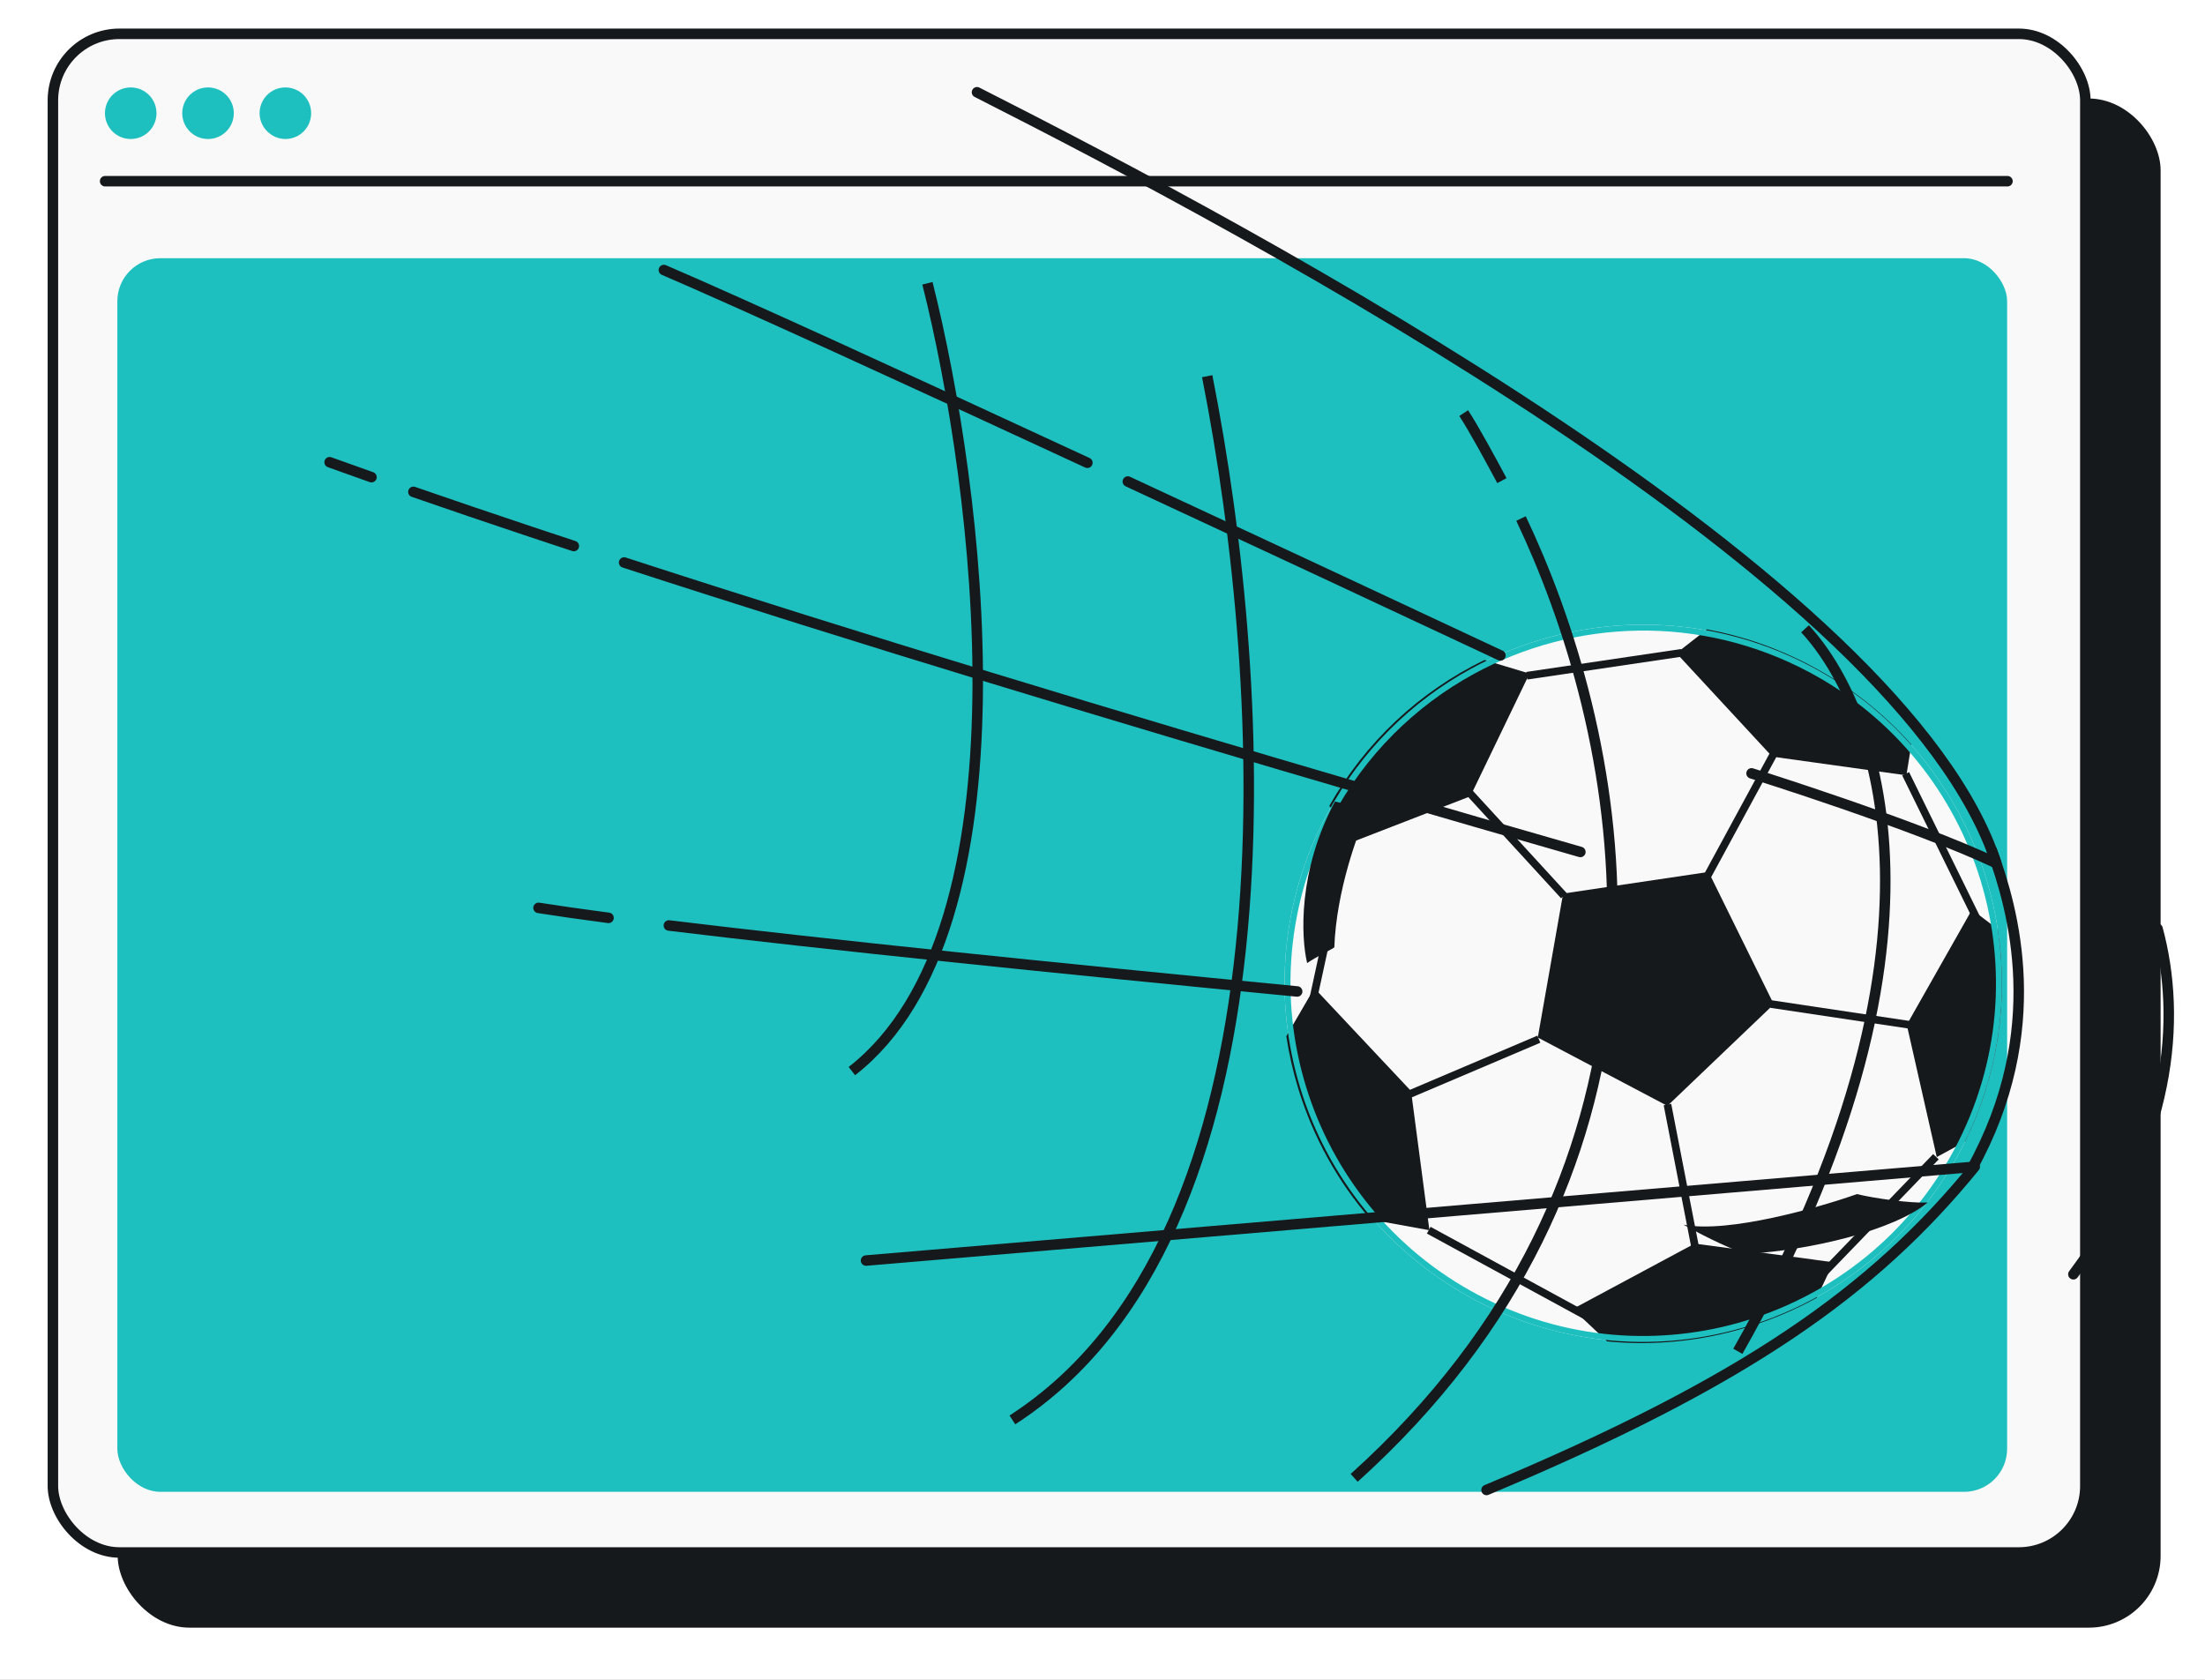 <svg width="210" height="160" viewBox="0 0 210 160" fill="none" xmlns="http://www.w3.org/2000/svg">
<rect x="0" y="0" width="210" height="160" fill="#808080" stroke="none"/>
<g clip-path="url(#clip0_2743_3855)">
<rect width="210" height="160" fill="white"/>
<rect x="11.208" y="9.383" width="194.565" height="145.651" rx="6.832" fill="#16191C"/>
<rect x="5.039" y="3.222" width="193.565" height="144.651" rx="6.332" fill="#F9F9F9" stroke="#16191C"/>
<path d="M12.451 13.24C13.809 13.24 14.905 12.143 14.905 10.784C14.905 9.425 13.809 8.328 12.451 8.328C11.092 8.328 9.996 9.425 9.996 10.784C9.996 12.143 11.092 13.24 12.451 13.24Z" fill="#1EBFBF"/>
<path d="M19.812 13.24C21.17 13.24 22.266 12.143 22.266 10.784C22.266 9.425 21.17 8.328 19.812 8.328C18.453 8.328 17.357 9.425 17.357 10.784C17.357 12.143 18.453 13.24 19.812 13.24Z" fill="#1EBFBF"/>
<path d="M27.178 13.24C28.537 13.24 29.633 12.143 29.633 10.784C29.633 9.425 28.537 8.328 27.178 8.328C25.82 8.328 24.724 9.425 24.724 10.784C24.724 12.143 25.864 13.24 27.178 13.24Z" fill="#1EBFBF"/>
<path d="M10.011 17.259H191.187" stroke="#16191C" stroke-linecap="round"/>
<rect x="11.176" y="24.593" width="179.978" height="117.504" rx="4.099" fill="#1EBFBF"/>
<path d="M140.477 123.82C123.819 114.972 117.488 94.295 126.337 77.637C135.185 60.98 155.862 54.649 172.519 63.497C189.177 72.346 195.507 93.022 186.659 109.68C177.811 126.337 157.134 132.668 140.477 123.82Z" fill="#F9F9F9"/>
<path d="M158.801 105.335L168.933 95.656L162.72 83.052L148.868 85.112L146.456 98.823L158.801 105.335Z" fill="#16191C"/>
<path d="M181.597 97.606L184.419 110.06L184.453 110.21L187.148 108.742C190.263 102.408 191.327 95.4 190.266 88.515L187.812 86.64L181.607 97.59L181.598 97.607L181.597 97.606Z" fill="#16191C"/>
<path d="M159.659 62.215L159.784 62.349L168.783 72.07L181.523 73.845L181.562 73.85L182.034 70.916C179.356 67.9 176.133 65.356 172.464 63.407C169.312 61.733 165.979 60.577 162.567 59.947L162.35 60.117L161.387 60.868L161.363 60.887L159.659 62.215Z" fill="#16191C"/>
<path d="M126.607 76.747C126.653 76.89 126.735 76.916 126.735 76.916L128.305 80.391L140.032 75.848L145.626 64.243L145.668 64.155L142.074 63.075L141.377 62.865C135.177 65.872 130.055 70.664 126.607 76.747Z" fill="#16191C"/>
<path d="M149.783 124.683L153.056 127.765L153.056 127.766C156.843 128.137 160.692 127.868 164.468 126.946L164.469 126.947C165.124 126.786 165.775 126.61 166.424 126.41C168.739 125.701 170.945 124.764 173.017 123.62L174.588 120.307L174.589 120.304L174.623 120.233L168.334 119.386L168.326 119.385L168.293 119.38L168.289 119.378L161.396 118.451L149.783 124.683Z" fill="#16191C"/>
<path d="M122.508 98.701L122.507 98.703C122.761 100.376 123.138 102.038 123.642 103.686C125.071 108.351 127.423 112.572 130.533 116.145C130.59 116.161 130.646 116.176 130.704 116.192L130.874 116.223L135.861 117.13L136.071 117.169L136.135 117.18L134.422 104.193L134.395 103.985L134.387 103.921L128.231 97.37L128.203 97.339L125.175 94.117L125.123 94.207L122.508 98.701Z" fill="#16191C"/>
<path d="M168.652 95.634L182.439 97.701M158.805 105.21L161.518 119.189M184.374 110.179L173.761 121.17M146.556 98.983L133.894 104.366M128.35 80.003L124.922 95.834M136.069 117.176L151.31 125.479M148.942 85.314L139.349 74.854M162.605 83.454L169.343 71.03M145.412 64.363L160.165 62.179M181.491 73.703L188.478 87.928" stroke="#16191C" stroke-width="0.73"/>
<path d="M126.586 77.77C117.81 94.29 124.089 114.796 140.609 123.571C157.129 132.346 177.635 126.068 186.41 109.548C195.186 93.028 188.907 72.522 172.387 63.746C161.945 58.2 149.91 58.667 140.251 63.935C134.63 67 129.814 71.692 126.586 77.77Z" stroke="#1EBFBF" stroke-width="0.564"/>
<path d="M160.329 116.649C164.582 117.513 173.378 114.973 176.852 113.736C178.464 114.135 181.793 114.612 183.592 114.543C180.375 117.167 172.556 119.086 166.292 119.434C165.219 119.129 162.748 118.009 160.329 116.649Z" fill="#16191C"/>
<path d="M130.325 77.134L127.14 76.344C123.595 82.974 123.907 89.295 124.49 91.736C125.263 91.175 127.056 90.319 127.079 90.229C127.269 84.859 129.322 79.261 130.325 77.134Z" fill="#16191C"/>
<path d="M93.049 8.788C119.491 22.204 181.222 54.966 190.12 82.212C182.276 78.503 166.815 73.663 166.815 73.663M141.575 141.92C166.322 131.558 178.439 122.949 188.071 111.134L82.48 120.067M63.227 25.72C70.635 28.904 85.704 35.799 103.56 44.079M31.392 44.027C32.69 44.495 34.019 44.97 35.377 45.45M51.288 86.475C53.134 86.767 55.375 87.085 57.955 87.426M39.371 46.849C42.923 48.083 46.645 49.347 50.504 50.635C51.869 51.09 53.251 51.548 54.649 52.009M63.702 88.152C78.568 89.965 100.736 92.236 123.54 94.437M107.411 45.866C118.689 51.104 130.902 56.809 142.895 62.43M59.441 53.579C81.452 60.746 106.843 68.428 130.588 75.376C137.404 77.371 144.085 79.305 150.511 81.149" stroke="#16191C" stroke-linecap="round" stroke-linejoin="round"/>
<path d="M189.705 81.025C191.733 86.554 195.081 98.158 187.793 111.314" stroke="#16191C" stroke-linecap="round" stroke-linejoin="round"/>
<path d="M171.907 59.892C178.949 67.51 187.345 90.266 165.508 128.712M139.399 39.349C140.418 40.91 142.012 43.865 143.037 45.778M128.967 140.767C160.65 112.214 156.008 75.616 146.472 52.994C145.947 51.749 145.408 50.546 144.859 49.389M96.417 135.247C123.756 117.605 120.929 65.921 114.971 35.831M88.327 26.981C93.203 46.33 98.591 88.427 81.131 102.023" stroke="#16191C"/>
<path d="M201.536 77.477C202.57 78.975 203.662 81.216 204.505 84.089M197.466 121.374C206.865 108.808 207.8 97.052 205.48 88.461M217.383 88.852C218.245 92.847 219 103.186 215.125 112.581" stroke="#16191C" stroke-linecap="round" stroke-linejoin="round"/>
</g>
<defs>
<clipPath id="clip0_2743_3855">
<rect width="210" height="160" fill="white"/>
</clipPath>
</defs>
</svg>
